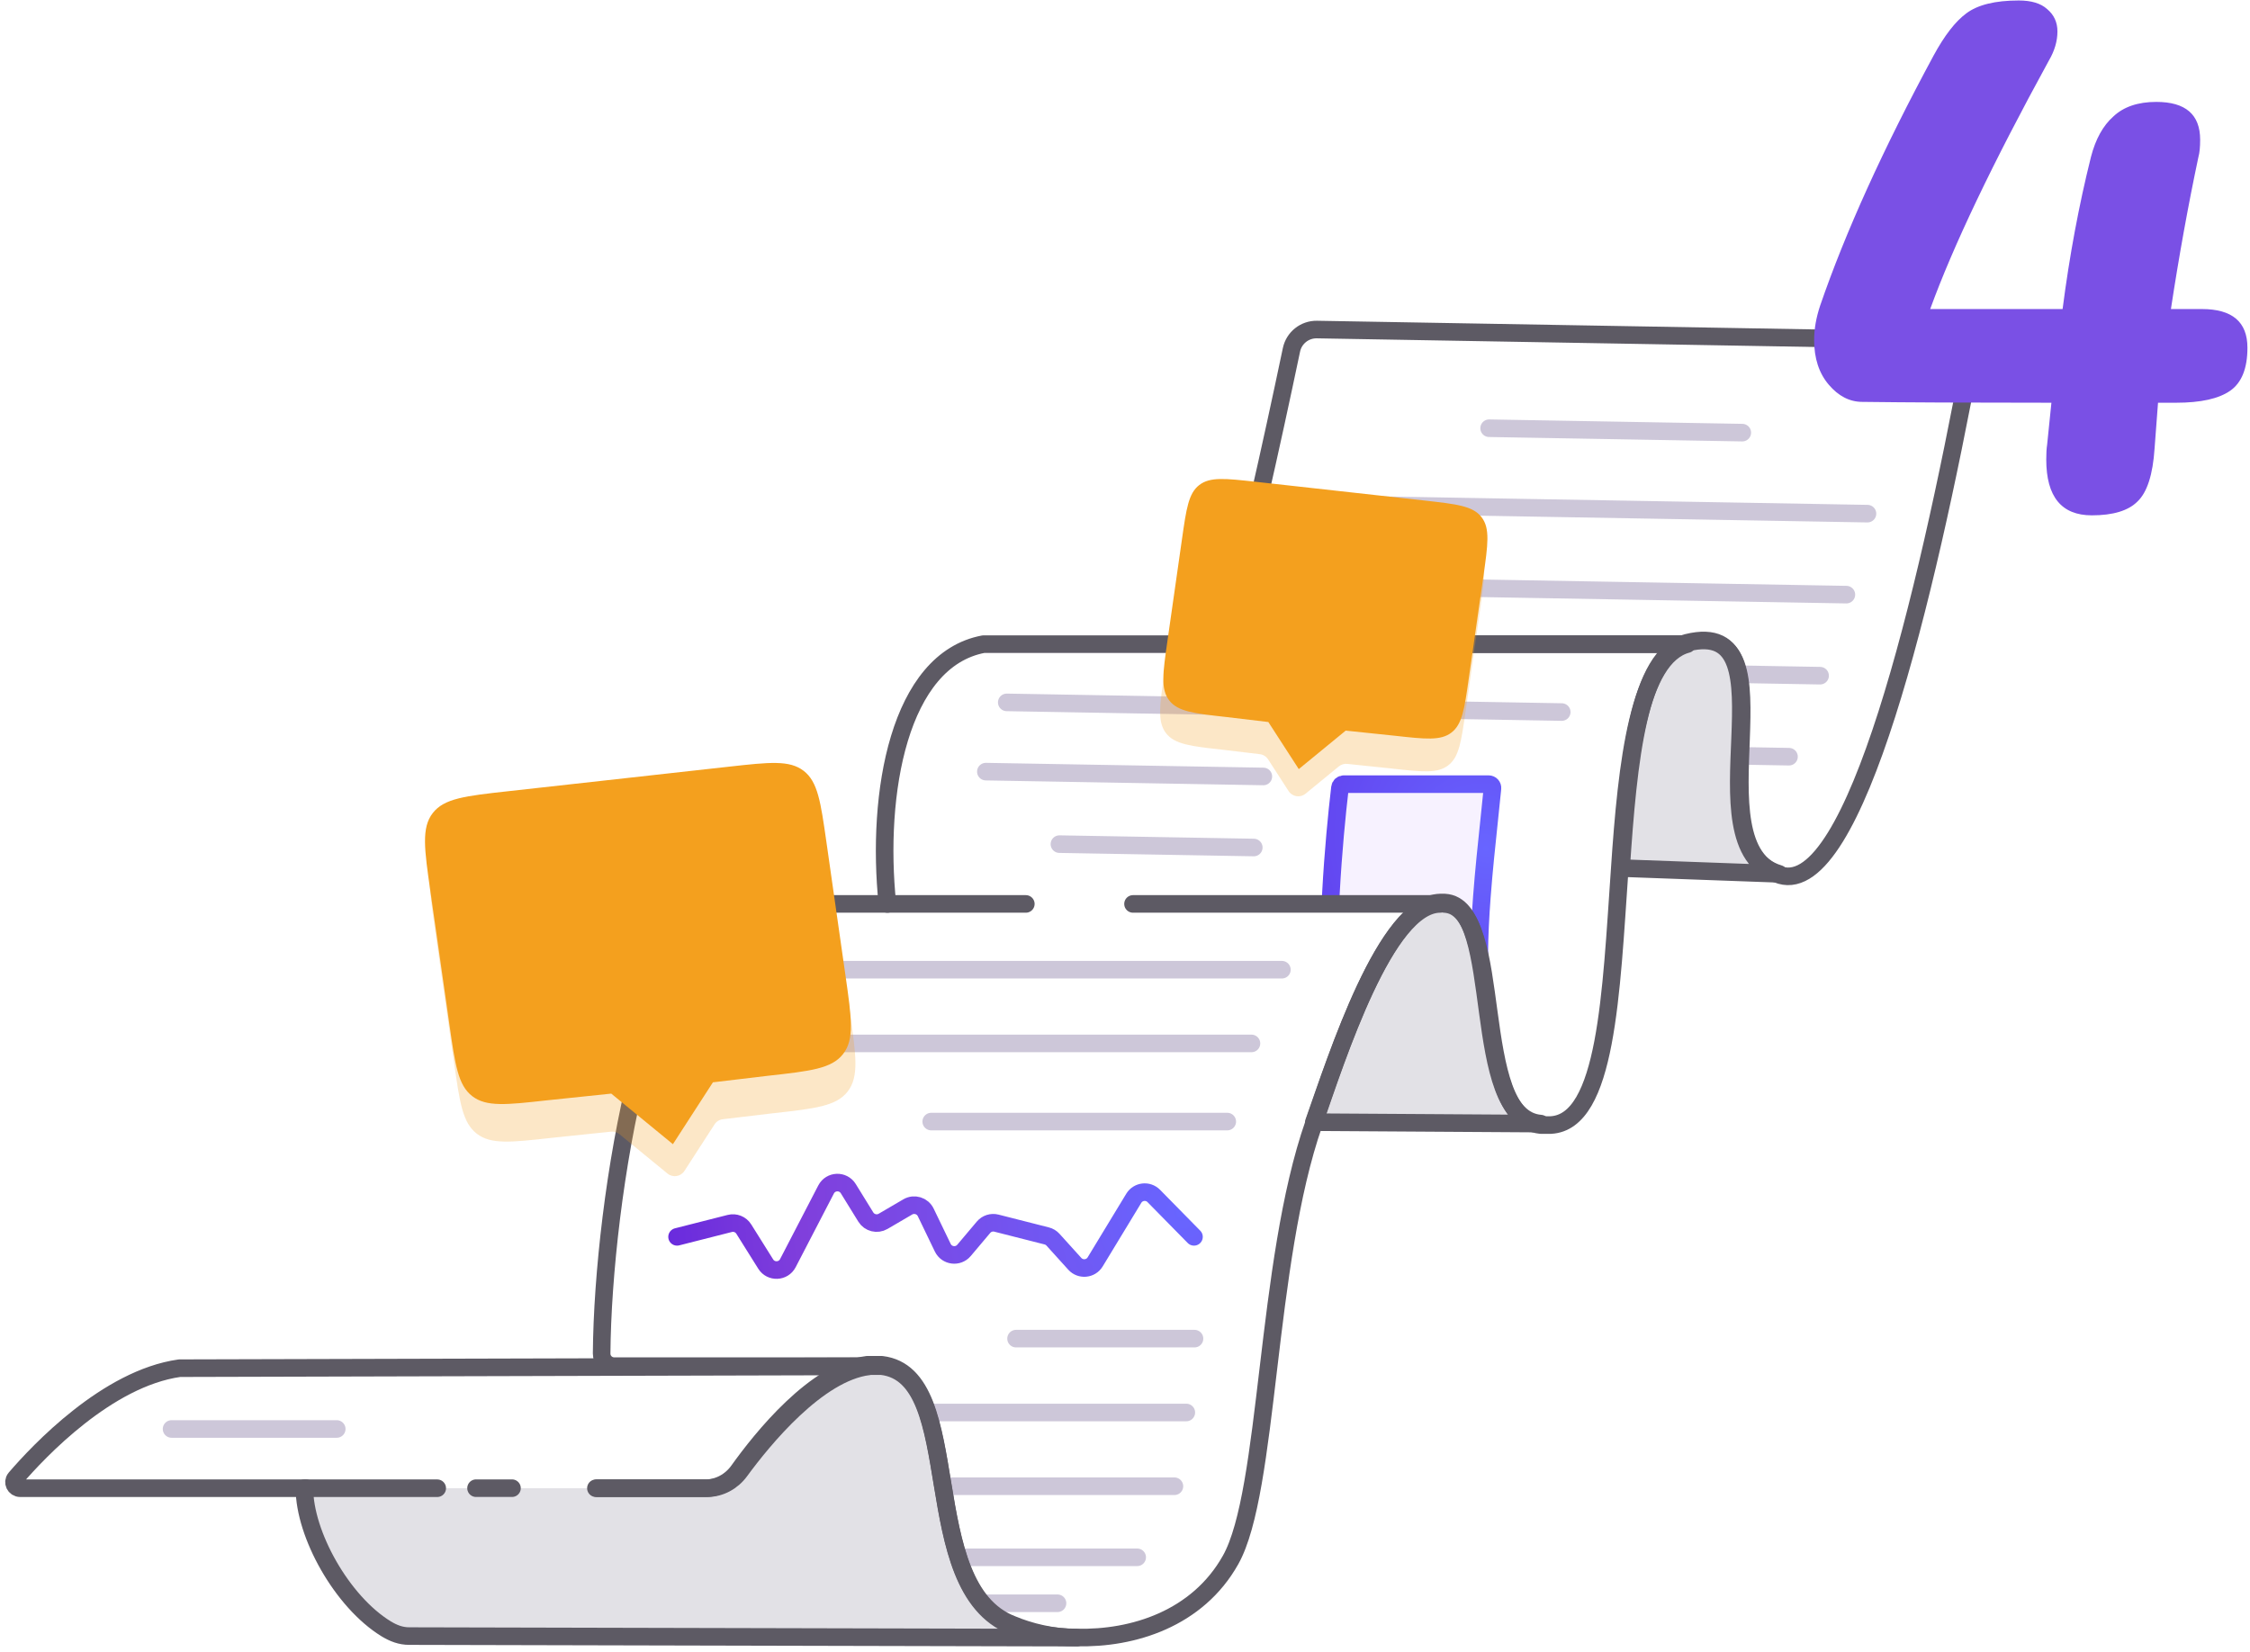 <svg width="192" height="141" viewBox="0 0 192 141" fill="none" xmlns="http://www.w3.org/2000/svg">
<path d="M144.097 54.979H104.398C106.392 47.429 108.442 38.261 110.204 29.862C110.419 28.838 111.33 28.11 112.376 28.128L167.141 29.081C167.813 29.093 168.315 29.701 168.192 30.362C164.36 50.996 158.283 76.55 151.939 74.706C144.097 72.255 153.409 52.651 144.097 54.979Z" fill="white"/>
<path d="M148.675 36.927L127.072 36.55" stroke="#CDC7D9" stroke-width="1.5" stroke-miterlimit="10" stroke-linecap="round" stroke-linejoin="round"/>
<path d="M159.358 43.842L112 43.017" stroke="#CDC7D9" stroke-width="1.5" stroke-miterlimit="10" stroke-linecap="round" stroke-linejoin="round"/>
<path d="M157.557 50.755L110.199 49.931" stroke="#CDC7D9" stroke-width="1.5" stroke-miterlimit="10" stroke-linecap="round" stroke-linejoin="round"/>
<path d="M155.315 57.672L107.957 56.848" stroke="#CDC7D9" stroke-width="1.5" stroke-miterlimit="10" stroke-linecap="round" stroke-linejoin="round"/>
<path d="M152.661 64.587L105.303 63.763" stroke="#CDC7D9" stroke-width="1.5" stroke-miterlimit="10" stroke-linecap="round" stroke-linejoin="round"/>
<path d="M149.708 73.469L102.35 72.645" stroke="#CDC7D9" stroke-width="1.5" stroke-miterlimit="10" stroke-linecap="round" stroke-linejoin="round"/>
<path d="M75.848 77.157H123.266C128.535 77.279 125.349 95.414 131.475 96.027H131.598C131.843 96.027 132.088 96.027 132.333 96.027C137.112 95.781 137.479 84.754 138.214 74.216C138.337 72.133 138.459 70.05 138.704 68.09C139.44 61.35 140.665 55.837 143.973 54.979H83.935C78.666 55.959 76.216 62.331 75.603 69.438C75.603 71.888 75.603 74.584 75.848 77.157Z" fill="white"/>
<path d="M133.268 60.776L85.91 59.951" stroke="#CDC7D9" stroke-width="1.5" stroke-miterlimit="10" stroke-linecap="round" stroke-linejoin="round"/>
<path d="M107.806 66.274L84.127 65.862M106.989 72.338L90.404 72.05" stroke="#CDC7D9" stroke-width="1.5" stroke-miterlimit="10" stroke-linecap="round" stroke-linejoin="round"/>
<path d="M126.461 86.114C126.098 83.305 126.203 79.878 126.454 76.535C126.622 74.3 126.859 72.066 127.071 70.061C127.176 69.07 127.275 68.135 127.357 67.284C127.375 67.098 127.229 66.929 127.027 66.929H114.675C114.501 66.929 114.363 67.056 114.344 67.218C113.813 71.732 113.085 80.144 113.583 86.3C113.595 86.452 113.725 86.583 113.905 86.583H126.086C126.29 86.583 126.496 86.383 126.461 86.114Z" fill="#F7F2FF" stroke="url(#paint0_radial_1434_8844)" stroke-width="1.5"/>
<path d="M51.218 116.489H74.008C74.376 116.489 74.866 116.489 75.234 116.489C82.585 117.346 78.052 135.358 86.384 138.667C87.977 139.279 89.815 139.647 91.897 139.647C96.676 139.77 102.19 138.054 105.008 133.03C108.316 127.149 107.949 107.667 112.115 95.781C114.075 90.145 118.241 77.034 122.897 77.034H63.226C55.384 77.156 51.218 103.623 51.218 116.489Z" fill="white"/>
<path d="M101.887 105.57L98.457 102.08C97.96 101.573 97.118 101.671 96.749 102.278L93.455 107.706C93.077 108.329 92.206 108.412 91.716 107.872L89.855 105.813C89.711 105.654 89.523 105.541 89.315 105.489L85.026 104.399C84.622 104.296 84.194 104.433 83.925 104.753L82.263 106.725C81.754 107.329 80.792 107.207 80.449 106.496L78.996 103.482C78.72 102.909 78.014 102.694 77.465 103.014L75.358 104.246C74.847 104.544 74.192 104.381 73.882 103.878L72.386 101.455C71.942 100.735 70.882 100.775 70.493 101.526L67.231 107.816C66.843 108.564 65.789 108.607 65.341 107.893L63.467 104.903C63.215 104.502 62.734 104.31 62.276 104.426L57.776 105.57" stroke="url(#paint1_radial_1434_8844)" stroke-width="1.5" stroke-linecap="round"/>
<path d="M109.388 82.768H64.297" stroke="#CDC7D9" stroke-width="1.5" stroke-miterlimit="10" stroke-linecap="round" stroke-linejoin="round"/>
<path d="M104.726 95.731H79.465" stroke="#CDC7D9" stroke-width="1.5" stroke-miterlimit="10" stroke-linecap="round" stroke-linejoin="round"/>
<path d="M106.791 89.06H61.7" stroke="#CDC7D9" stroke-width="1.5" stroke-miterlimit="10" stroke-linecap="round" stroke-linejoin="round"/>
<path d="M101.931 114.257H86.703" stroke="#CDC7D9" stroke-width="1.5" stroke-miterlimit="10" stroke-linecap="round" stroke-linejoin="round"/>
<path d="M101.232 120.562H56.141" stroke="#CDC7D9" stroke-width="1.5" stroke-miterlimit="10" stroke-linecap="round" stroke-linejoin="round"/>
<path d="M100.217 126.856H55.126" stroke="#CDC7D9" stroke-width="1.5" stroke-miterlimit="10" stroke-linecap="round" stroke-linejoin="round"/>
<path d="M97.04 132.922H51.949" stroke="#CDC7D9" stroke-width="1.5" stroke-miterlimit="10" stroke-linecap="round" stroke-linejoin="round"/>
<path d="M90.241 136.845H45.15" stroke="#CDC7D9" stroke-width="1.5" stroke-miterlimit="10" stroke-linecap="round" stroke-linejoin="round"/>
<path d="M1.208 126.169C0.913 126.513 1.159 127.026 1.612 127.026H60.217C61.333 127.026 62.37 126.458 63.024 125.553C65.024 122.788 69.661 117.044 74.017 116.488H15.204C9.122 117.485 3.202 123.837 1.208 126.169Z" fill="white"/>
<path d="M28.735 121.969H14.64" stroke="#CDC7D9" stroke-width="1.5" stroke-miterlimit="10" stroke-linecap="round" stroke-linejoin="round"/>
<path d="M144.097 54.979H104.398C106.392 47.429 108.442 38.261 110.204 29.862C110.419 28.838 111.33 28.11 112.376 28.128L167.141 29.081C167.813 29.093 168.315 29.701 168.192 30.362C164.36 50.996 158.283 76.55 151.939 74.706C144.097 72.255 153.409 52.651 144.097 54.979Z" stroke="#5D5A64" stroke-width="1.5" stroke-miterlimit="10" stroke-linecap="round" stroke-linejoin="round"/>
<path d="M25.978 127.026C25.978 131.314 29.777 137.808 33.943 139.646H91.898C89.815 139.646 87.855 139.279 86.384 138.666C78.052 135.48 82.586 117.346 75.234 116.488H74.009C68.128 117.223 62.001 127.026 62.001 127.026H25.978Z" fill="#E2E1E6"/>
<path d="M138.335 74.095L151.813 74.585C143.971 72.257 153.406 52.529 143.971 54.857C139.805 55.96 138.948 64.905 138.335 74.095Z" fill="#E2E1E6"/>
<path d="M112.116 95.781L131.475 95.904C125.226 95.413 128.412 77.279 123.266 77.034H122.898C118.242 77.156 114.076 90.267 112.116 95.781Z" fill="#E2E1E6"/>
<path d="M40.622 127.022H43.69" stroke="#5D5A64" stroke-width="1.5" stroke-miterlimit="10" stroke-linecap="round" stroke-linejoin="round"/>
<path d="M50.973 127.025H60.343C61.453 127.025 62.484 126.463 63.14 125.568C65.141 122.835 69.776 117.165 74.131 116.624L15.318 116.78C9.147 117.65 3.3 123.866 1.322 126.169C1.027 126.513 1.272 127.025 1.725 127.025H26.1" stroke="#5D5A64" stroke-width="1.5" stroke-miterlimit="10" stroke-linecap="round" stroke-linejoin="round"/>
<path d="M123.266 77.157C128.535 77.402 125.349 95.414 131.475 96.027H131.598C131.843 96.027 132.088 96.027 132.333 96.027C137.112 95.781 137.479 84.754 138.214 74.216C138.827 65.026 139.807 56.082 143.973 54.979H83.935C76.706 56.327 74.745 67.722 75.725 77.157" stroke="#5D5A64" stroke-width="1.5" stroke-miterlimit="10" stroke-linecap="round" stroke-linejoin="round"/>
<path d="M96.684 77.153H122.897C118.241 77.153 114.075 90.263 112.115 95.9C107.949 107.785 108.316 127.268 105.008 133.149C102.19 138.173 96.676 139.888 91.897 139.766C89.815 139.766 87.977 139.398 86.384 138.785C78.052 135.477 82.585 117.465 75.234 116.607C74.866 116.607 74.376 116.607 74.008 116.607H52.42C51.822 116.607 51.336 116.13 51.34 115.533C51.445 102.217 55.595 77.153 63.226 77.153H87.537" stroke="#5D5A64" stroke-width="1.5" stroke-miterlimit="10" stroke-linecap="round" stroke-linejoin="round"/>
<path d="M37.31 127.026H25.978C25.978 130.947 29.164 136.706 32.962 139.034C33.575 139.401 34.188 139.646 34.923 139.646L91.898 139.78C89.815 139.78 87.855 139.279 86.384 138.666C78.052 135.48 82.586 117.346 75.234 116.488H74.009C69.573 117.043 64.998 122.755 63.017 125.529C62.362 126.446 61.317 127.026 60.19 127.026H50.851" stroke="#5D5A64" stroke-width="1.5" stroke-miterlimit="10" stroke-linecap="round" stroke-linejoin="round"/>
<path d="M138.335 74.095L151.813 74.585C143.971 72.257 153.406 52.529 143.971 54.857C139.805 55.96 138.948 64.905 138.335 74.095Z" stroke="#5D5A64" stroke-width="1.5" stroke-miterlimit="10" stroke-linecap="round" stroke-linejoin="round"/>
<path d="M112.116 95.781L131.475 95.904C125.226 95.413 128.412 77.279 123.266 77.034H122.898C118.242 77.156 114.076 90.267 112.116 95.781Z" stroke="#5D5A64" stroke-width="1.5" stroke-miterlimit="10" stroke-linecap="round" stroke-linejoin="round"/>
<g opacity="0.25" filter="url(#filter0_f_1434_8844)">
<path d="M126.152 46.937C126.894 47.895 126.698 49.27 126.305 52.019L125.063 60.717C124.692 63.313 124.506 64.612 123.589 65.322C122.673 66.032 121.369 65.887 118.763 65.598L114.968 65.201C114.707 65.174 114.447 65.252 114.244 65.418L111.405 67.747C110.953 68.118 110.278 68.013 109.961 67.521L108.209 64.812C108.05 64.567 107.791 64.405 107.501 64.371L104.385 64C101.625 63.694 100.245 63.54 99.502 62.582C98.76 61.624 98.956 60.249 99.349 57.5L100.592 48.802C100.963 46.206 101.148 44.907 102.065 44.197C102.982 43.487 104.285 43.632 106.892 43.922L121.27 45.519C124.03 45.826 125.41 45.979 126.152 46.937Z" fill="#F4A01E"/>
</g>
<path d="M126.424 44.139C127.167 45.097 126.97 46.472 126.578 49.221L125.335 57.919C124.964 60.515 124.779 61.814 123.862 62.524C122.945 63.234 121.642 63.089 119.035 62.8L114.833 62.361L110.829 65.645L108.231 61.627L104.657 61.202C101.897 60.895 100.517 60.742 99.775 59.784C99.032 58.826 99.229 57.451 99.622 54.702L100.864 46.004C101.235 43.407 101.421 42.109 102.337 41.399C103.254 40.689 104.557 40.834 107.164 41.123L121.542 42.721C124.302 43.028 125.682 43.181 126.424 44.139Z" fill="#F4A01E"/>
<g opacity="0.25" filter="url(#filter1_f_1434_8844)">
<path d="M37.315 72.603C36.339 73.862 36.597 75.669 37.113 79.282L38.746 90.712C39.233 94.124 39.477 95.83 40.682 96.763C41.887 97.697 43.599 97.506 47.025 97.126L52.14 96.592C52.4 96.564 52.661 96.642 52.863 96.809L56.96 100.169C57.413 100.54 58.087 100.435 58.405 99.943L60.973 95.972C61.131 95.727 61.391 95.565 61.68 95.531L65.92 95.026C69.547 94.623 71.361 94.422 72.336 93.163C73.311 91.903 73.053 90.097 72.537 86.484L70.904 75.054C70.417 71.642 70.173 69.936 68.969 69.002C67.764 68.069 66.051 68.259 62.625 68.64L43.731 70.739C40.103 71.142 38.29 71.344 37.315 72.603Z" fill="#F4A01E"/>
</g>
<path d="M36.928 69.398C35.952 70.657 36.21 72.464 36.727 76.077L38.359 87.507C38.847 90.919 39.09 92.625 40.295 93.559C41.5 94.492 43.213 94.302 46.639 93.921L52.16 93.344L57.422 97.66L60.836 92.38L65.533 91.822C69.16 91.418 70.974 91.217 71.949 89.958C72.925 88.699 72.667 86.892 72.15 83.279L70.518 71.849C70.03 68.437 69.787 66.731 68.582 65.797C67.377 64.864 65.664 65.055 62.239 65.435L43.344 67.535C39.717 67.938 37.903 68.139 36.928 69.398Z" fill="#F4A01E"/>
<path d="M187.893 26.378C190.485 26.378 191.781 27.479 191.781 29.68C191.781 31.44 191.292 32.663 190.314 33.348C189.336 34.033 187.795 34.375 185.692 34.375H184.151L183.858 38.263C183.711 40.513 183.222 42.029 182.391 42.812C181.608 43.594 180.312 43.986 178.502 43.986C175.91 43.986 174.614 42.396 174.614 39.217C174.614 38.679 174.638 38.263 174.687 37.97L175.054 34.375C167.962 34.375 162.582 34.35 158.914 34.302C157.838 34.302 156.884 33.812 156.053 32.834C155.221 31.856 154.806 30.584 154.806 29.019C154.806 28.09 154.977 27.112 155.319 26.085C157.471 19.824 160.699 12.708 165.003 4.736C165.933 3.024 166.862 1.826 167.791 1.141C168.769 0.407 170.261 0.041 172.266 0.041C173.342 0.041 174.149 0.285 174.687 0.774C175.274 1.263 175.568 1.899 175.568 2.682C175.568 3.513 175.323 4.345 174.834 5.176C170.041 13.931 166.666 20.998 164.71 26.378H176.008C176.595 21.83 177.402 17.501 178.429 13.393C178.82 11.877 179.456 10.727 180.336 9.945C181.217 9.113 182.44 8.698 184.005 8.698C186.499 8.698 187.746 9.774 187.746 11.926C187.746 12.561 187.697 13.05 187.6 13.393C186.719 17.55 185.937 21.879 185.252 26.378H187.893Z" fill="#7A50E5"/>
<defs>
<filter id="filter0_f_1434_8844" x="92.765" y="37.448" width="40.124" height="36.756" filterUnits="userSpaceOnUse" color-interpolation-filters="sRGB">
<feFlood flood-opacity="0" result="BackgroundImageFix"/>
<feBlend mode="normal" in="SourceGraphic" in2="BackgroundImageFix" result="shape"/>
<feGaussianBlur stdDeviation="3.117" result="effect1_foregroundBlur_1434_8844"/>
</filter>
<filter id="filter1_f_1434_8844" x="30.42" y="62.092" width="48.811" height="44.534" filterUnits="userSpaceOnUse" color-interpolation-filters="sRGB">
<feFlood flood-opacity="0" result="BackgroundImageFix"/>
<feBlend mode="normal" in="SourceGraphic" in2="BackgroundImageFix" result="shape"/>
<feGaussianBlur stdDeviation="3.117" result="effect1_foregroundBlur_1434_8844"/>
</filter>
<radialGradient id="paint0_radial_1434_8844" cx="0" cy="0" r="1" gradientUnits="userSpaceOnUse" gradientTransform="translate(126.769 72.411) rotate(142.873) scale(17.42 19.29)">
<stop stop-color="#6865FF"/>
<stop offset="0.827" stop-color="#6245F0"/>
</radialGradient>
<radialGradient id="paint1_radial_1434_8844" cx="0" cy="0" r="1" gradientUnits="userSpaceOnUse" gradientTransform="translate(100.723 103.505) rotate(157.217) scale(50.738 53.691)">
<stop stop-color="#6865FF"/>
<stop offset="0.63" stop-color="#803FDC"/>
<stop offset="1" stop-color="#5B1EDD"/>
</radialGradient>
</defs>
</svg>
